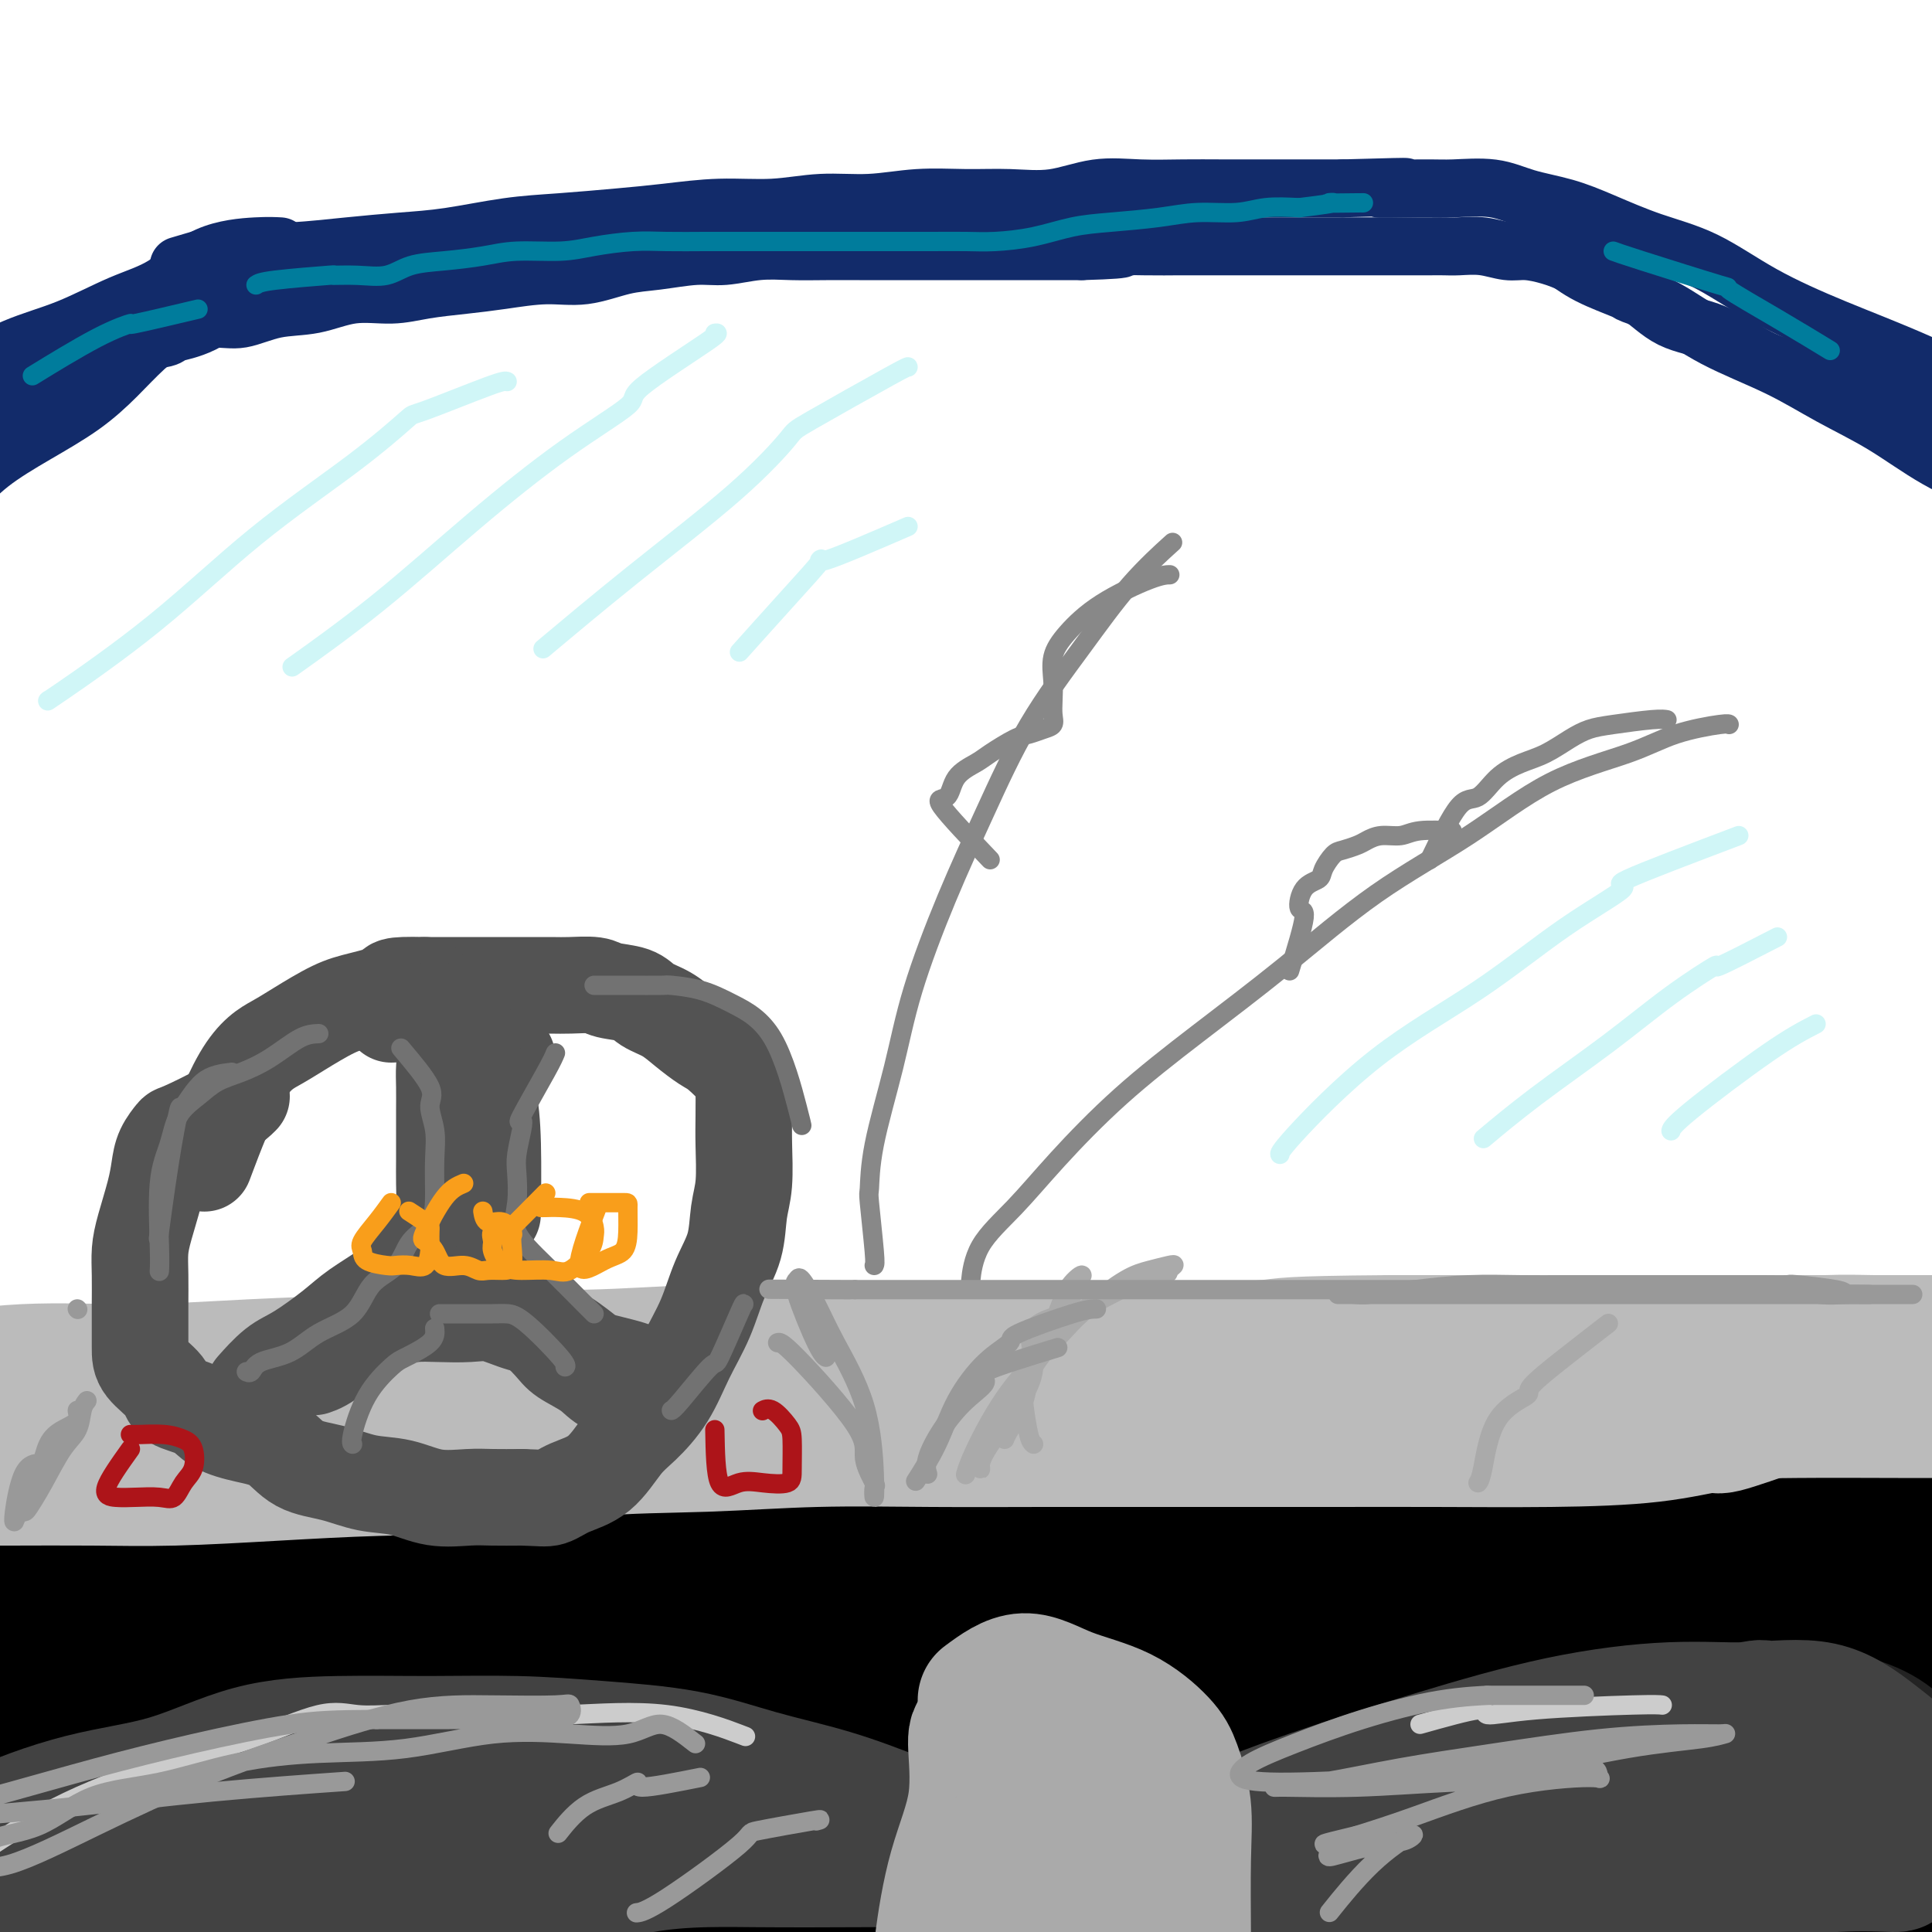 <svg viewBox='0 0 400 400' version='1.1' xmlns='http://www.w3.org/2000/svg' xmlns:xlink='http://www.w3.org/1999/xlink'><g fill='none' stroke='rgb(0,0,0)' stroke-width='28' stroke-linecap='round' stroke-linejoin='round'><path d='M355,321c-6.337,-1.714 -12.674,-3.428 -15,-4c-2.326,-0.572 -0.641,-0.003 -3,0c-2.359,0.003 -8.761,-0.560 -17,0c-8.239,0.560 -18.313,2.241 -29,3c-10.687,0.759 -21.985,0.595 -34,1c-12.015,0.405 -24.748,1.380 -38,2c-13.252,0.620 -27.025,0.885 -41,2c-13.975,1.115 -28.152,3.081 -42,5c-13.848,1.919 -27.368,3.790 -39,6c-11.632,2.210 -21.375,4.760 -29,7c-7.625,2.240 -13.132,4.171 -16,5c-2.868,0.829 -3.097,0.557 -3,1c0.097,0.443 0.520,1.600 1,2c0.480,0.400 1.018,0.044 4,0c2.982,-0.044 8.410,0.224 16,0c7.590,-0.224 17.343,-0.940 28,-2c10.657,-1.060 22.217,-2.464 36,-4c13.783,-1.536 29.788,-3.203 46,-4c16.212,-0.797 32.631,-0.722 49,-1c16.369,-0.278 32.686,-0.909 49,0c16.314,0.909 32.623,3.357 47,6c14.377,2.643 26.822,5.481 37,8c10.178,2.519 18.090,4.719 23,6c4.910,1.281 6.818,1.641 7,2c0.182,0.359 -1.364,0.715 -4,0c-2.636,-0.715 -6.364,-2.500 -16,-5c-9.636,-2.500 -25.182,-5.714 -42,-9c-16.818,-3.286 -34.909,-6.643 -53,-10'/><path d='M277,338c-27.497,-5.343 -38.741,-6.701 -55,-8c-16.259,-1.299 -37.534,-2.538 -58,-3c-20.466,-0.462 -40.121,-0.148 -57,0c-16.879,0.148 -30.980,0.130 -42,1c-11.020,0.870 -18.958,2.629 -24,4c-5.042,1.371 -7.188,2.353 -8,3c-0.812,0.647 -0.289,0.958 0,1c0.289,0.042 0.346,-0.185 3,0c2.654,0.185 7.906,0.781 16,1c8.094,0.219 19.032,0.060 32,0c12.968,-0.060 27.968,-0.023 44,0c16.032,0.023 33.097,0.030 51,0c17.903,-0.030 36.644,-0.096 56,0c19.356,0.096 39.327,0.355 58,1c18.673,0.645 36.048,1.675 52,3c15.952,1.325 30.480,2.944 41,4c10.520,1.056 17.033,1.550 20,2c2.967,0.450 2.387,0.855 2,1c-0.387,0.145 -0.580,0.028 -7,0c-6.420,-0.028 -19.066,0.033 -40,0c-20.934,-0.033 -50.155,-0.160 -78,0c-27.845,0.160 -54.312,0.607 -80,3c-25.688,2.393 -50.597,6.733 -73,11c-22.403,4.267 -42.302,8.459 -57,12c-14.698,3.541 -24.196,6.429 -28,8c-3.804,1.571 -1.913,1.826 -1,2c0.913,0.174 0.850,0.268 4,0c3.150,-0.268 9.515,-0.896 21,-2c11.485,-1.104 28.092,-2.682 47,-5c18.908,-2.318 40.117,-5.377 62,-7c21.883,-1.623 44.442,-1.812 67,-2'/><path d='M245,368c22.425,-0.601 44.986,-1.104 64,0c19.014,1.104 34.479,3.815 46,6c11.521,2.185 19.097,3.843 22,5c2.903,1.157 1.132,1.811 1,2c-0.132,0.189 1.376,-0.088 -6,0c-7.376,0.088 -23.635,0.542 -48,0c-24.365,-0.542 -56.834,-2.078 -87,-3c-30.166,-0.922 -58.028,-1.228 -84,0c-25.972,1.228 -50.053,3.989 -69,6c-18.947,2.011 -32.760,3.271 -39,4c-6.240,0.729 -4.906,0.929 -4,1c0.906,0.071 1.385,0.015 9,0c7.615,-0.015 22.368,0.011 43,0c20.632,-0.011 47.144,-0.059 73,0c25.856,0.059 51.057,0.225 76,1c24.943,0.775 49.629,2.159 70,4c20.371,1.841 36.427,4.139 46,6c9.573,1.861 12.665,3.284 14,4c1.335,0.716 0.915,0.726 -1,1c-1.915,0.274 -5.323,0.812 -16,1c-10.677,0.188 -28.623,0.026 -51,0c-22.377,-0.026 -49.186,0.082 -74,0c-24.814,-0.082 -47.633,-0.356 -68,0c-20.367,0.356 -38.283,1.341 -50,2c-11.717,0.659 -17.233,0.990 -19,1c-1.767,0.010 0.217,-0.302 3,0c2.783,0.302 6.364,1.219 19,0c12.636,-1.219 34.325,-4.574 57,-7c22.675,-2.426 46.336,-3.922 71,-5c24.664,-1.078 50.333,-1.736 72,-2c21.667,-0.264 39.334,-0.132 57,0'/><path d='M372,395c26.874,-0.288 29.560,-0.010 32,0c2.440,0.010 4.635,-0.250 5,0c0.365,0.250 -1.099,1.008 -6,0c-4.901,-1.008 -13.239,-3.784 -29,-7c-15.761,-3.216 -38.946,-6.872 -61,-10c-22.054,-3.128 -42.978,-5.728 -61,-8c-18.022,-2.272 -33.142,-4.214 -43,-6c-9.858,-1.786 -14.455,-3.414 -16,-5c-1.545,-1.586 -0.037,-3.131 2,-4c2.037,-0.869 4.604,-1.062 13,-2c8.396,-0.938 22.622,-2.619 41,-4c18.378,-1.381 40.907,-2.461 60,-4c19.093,-1.539 34.751,-3.537 49,-5c14.249,-1.463 27.091,-2.392 35,-3c7.909,-0.608 10.886,-0.895 12,-1c1.114,-0.105 0.365,-0.028 -1,0c-1.365,0.028 -3.345,0.008 -6,0c-2.655,-0.008 -5.984,-0.005 -9,0c-3.016,0.005 -5.718,0.012 -11,-1c-5.282,-1.012 -13.142,-3.042 -22,-5c-8.858,-1.958 -18.713,-3.845 -31,-5c-12.287,-1.155 -27.006,-1.577 -41,-2c-13.994,-0.423 -27.262,-0.846 -41,-1c-13.738,-0.154 -27.947,-0.037 -43,0c-15.053,0.037 -30.951,-0.004 -47,0c-16.049,0.004 -32.251,0.054 -47,0c-14.749,-0.054 -28.046,-0.211 -40,0c-11.954,0.211 -22.565,0.788 -30,1c-7.435,0.212 -11.694,0.057 -14,0c-2.306,-0.057 -2.659,-0.016 -3,0c-0.341,0.016 -0.671,0.008 -1,0'/><path d='M18,323c-41.974,0.017 -13.908,0.060 -5,0c8.908,-0.060 -1.340,-0.224 -7,0c-5.660,0.224 -6.732,0.834 -9,2c-2.268,1.166 -5.732,2.887 -7,4c-1.268,1.113 -0.340,1.618 0,2c0.340,0.382 0.092,0.641 0,1c-0.092,0.359 -0.026,0.817 0,1c0.026,0.183 0.013,0.092 0,0'/><path d='M154,347c-6.622,-0.989 -13.244,-1.977 -16,-2c-2.756,-0.023 -1.647,0.920 -5,1c-3.353,0.080 -11.168,-0.702 -20,-1c-8.832,-0.298 -18.681,-0.111 -29,0c-10.319,0.111 -21.108,0.146 -32,0c-10.892,-0.146 -21.889,-0.472 -33,0c-11.111,0.472 -22.338,1.742 -27,3c-4.662,1.258 -2.761,2.502 -2,3c0.761,0.498 0.380,0.249 0,0'/><path d='M117,355c1.023,0.004 2.045,0.007 -2,0c-4.045,-0.007 -13.159,-0.026 -17,0c-3.841,0.026 -2.411,0.095 -6,0c-3.589,-0.095 -12.199,-0.355 -23,1c-10.801,1.355 -23.793,4.326 -37,7c-13.207,2.674 -26.631,5.050 -32,6c-5.369,0.950 -2.685,0.475 0,0'/><path d='M121,360c-6.039,0.404 -12.078,0.808 -15,1c-2.922,0.192 -2.727,0.171 -6,0c-3.273,-0.171 -10.015,-0.493 -20,1c-9.985,1.493 -23.212,4.802 -35,7c-11.788,2.198 -22.135,3.284 -32,5c-9.865,1.716 -19.247,4.062 -23,5c-3.753,0.938 -1.876,0.469 0,0'/><path d='M107,377c1.037,0.415 2.074,0.829 -3,1c-5.074,0.171 -16.261,0.098 -21,0c-4.739,-0.098 -3.032,-0.222 -7,1c-3.968,1.222 -13.610,3.792 -27,7c-13.390,3.208 -30.528,7.056 -40,9c-9.472,1.944 -11.278,1.984 -12,2c-0.722,0.016 -0.361,0.008 0,0'/><path d='M118,388c-7.196,2.037 -14.391,4.074 -17,4c-2.609,-0.074 -0.630,-2.260 -4,-2c-3.370,0.260 -12.089,2.967 -22,6c-9.911,3.033 -21.015,6.394 -33,10c-11.985,3.606 -24.853,7.459 -30,9c-5.147,1.541 -2.574,0.771 0,0'/><path d='M155,325c9.280,-3.703 18.561,-7.405 22,-8c3.439,-0.595 1.038,1.918 4,2c2.962,0.082 11.287,-2.267 21,-4c9.713,-1.733 20.815,-2.849 33,-4c12.185,-1.151 25.454,-2.338 39,-3c13.546,-0.662 27.368,-0.798 42,-1c14.632,-0.202 30.073,-0.471 44,-1c13.927,-0.529 26.338,-1.319 37,-2c10.662,-0.681 19.575,-1.253 25,-2c5.425,-0.747 7.363,-1.668 8,-2c0.637,-0.332 -0.028,-0.073 -1,0c-0.972,0.073 -2.250,-0.040 -4,0c-1.750,0.040 -3.972,0.232 -8,0c-4.028,-0.232 -9.863,-0.887 -22,0c-12.137,0.887 -30.575,3.317 -48,6c-17.425,2.683 -33.838,5.619 -51,8c-17.162,2.381 -35.075,4.207 -51,6c-15.925,1.793 -29.862,3.553 -41,5c-11.138,1.447 -19.477,2.580 -23,3c-3.523,0.420 -2.229,0.127 -1,0c1.229,-0.127 2.393,-0.086 8,0c5.607,0.086 15.657,0.218 32,-1c16.343,-1.218 38.979,-3.787 61,-6c22.021,-2.213 43.427,-4.072 64,-5c20.573,-0.928 40.312,-0.927 57,-1c16.688,-0.073 30.323,-0.221 41,1c10.677,1.221 18.394,3.811 22,6c3.606,2.189 3.101,3.979 1,5c-2.101,1.021 -5.796,1.275 -12,2c-6.204,0.725 -14.915,1.921 -30,4c-15.085,2.079 -36.542,5.039 -58,8'/><path d='M366,341c-24.844,3.282 -36.954,4.487 -48,6c-11.046,1.513 -21.027,3.334 -25,4c-3.973,0.666 -1.937,0.179 -1,0c0.937,-0.179 0.773,-0.048 5,0c4.227,0.048 12.843,0.012 26,0c13.157,-0.012 30.856,-0.001 45,0c14.144,0.001 24.733,-0.010 34,0c9.267,0.010 17.211,0.040 23,0c5.789,-0.040 9.425,-0.152 11,0c1.575,0.152 1.091,0.566 0,1c-1.091,0.434 -2.790,0.888 -7,2c-4.210,1.112 -10.933,2.883 -21,5c-10.067,2.117 -23.478,4.582 -35,7c-11.522,2.418 -21.155,4.791 -28,7c-6.845,2.209 -10.901,4.255 -11,5c-0.099,0.745 3.759,0.189 11,0c7.241,-0.189 17.865,-0.012 29,0c11.135,0.012 22.782,-0.140 32,0c9.218,0.140 16.009,0.571 20,1c3.991,0.429 5.183,0.857 6,1c0.817,0.143 1.258,-0.000 -2,1c-3.258,1.000 -10.217,3.143 -13,4c-2.783,0.857 -1.392,0.429 0,0'/></g>
<g fill='none' stroke='rgb(35,35,35)' stroke-width='28' stroke-linecap='round' stroke-linejoin='round'><path d='M380,359c-3.437,-1.796 -6.875,-3.592 -11,-4c-4.125,-0.408 -8.939,0.573 -11,1c-2.061,0.427 -1.370,0.301 -3,0c-1.630,-0.301 -5.581,-0.775 -11,0c-5.419,0.775 -12.306,2.801 -19,5c-6.694,2.199 -13.195,4.573 -20,7c-6.805,2.427 -13.914,4.909 -20,8c-6.086,3.091 -11.148,6.793 -16,10c-4.852,3.207 -9.492,5.921 -13,9c-3.508,3.079 -5.882,6.523 -8,9c-2.118,2.477 -3.979,3.988 -5,5c-1.021,1.012 -1.200,1.526 -1,2c0.200,0.474 0.781,0.908 1,0c0.219,-0.908 0.077,-3.158 1,-5c0.923,-1.842 2.912,-3.277 5,-5c2.088,-1.723 4.274,-3.733 7,-6c2.726,-2.267 5.993,-4.791 9,-7c3.007,-2.209 5.755,-4.103 10,-6c4.245,-1.897 9.986,-3.797 16,-6c6.014,-2.203 12.299,-4.708 19,-7c6.701,-2.292 13.817,-4.372 21,-6c7.183,-1.628 14.432,-2.805 21,-4c6.568,-1.195 12.454,-2.410 17,-3c4.546,-0.590 7.752,-0.557 11,0c3.248,0.557 6.539,1.637 9,3c2.461,1.363 4.093,3.009 6,5c1.907,1.991 4.088,4.328 6,6c1.912,1.672 3.553,2.681 5,4c1.447,1.319 2.699,2.948 4,4c1.301,1.052 2.650,1.526 4,2'/><path d='M414,380c4.448,3.236 3.067,0.824 3,0c-0.067,-0.824 1.181,-0.062 1,0c-0.181,0.062 -1.789,-0.575 -4,-1c-2.211,-0.425 -5.023,-0.638 -9,-1c-3.977,-0.362 -9.118,-0.872 -16,-1c-6.882,-0.128 -15.504,0.126 -24,0c-8.496,-0.126 -16.867,-0.631 -25,1c-8.133,1.631 -16.027,5.398 -24,8c-7.973,2.602 -16.024,4.038 -23,6c-6.976,1.962 -12.878,4.451 -19,8c-6.122,3.549 -12.463,8.157 -15,10c-2.537,1.843 -1.268,0.922 0,0'/></g>
<g fill='none' stroke='rgb(66,66,66)' stroke-width='28' stroke-linecap='round' stroke-linejoin='round'><path d='M372,361c0.076,-0.276 0.151,-0.551 -1,-2c-1.151,-1.449 -3.530,-4.071 -5,-5c-1.470,-0.929 -2.031,-0.166 -5,0c-2.969,0.166 -8.344,-0.265 -15,0c-6.656,0.265 -14.592,1.226 -23,3c-8.408,1.774 -17.288,4.362 -26,7c-8.712,2.638 -17.256,5.327 -25,8c-7.744,2.673 -14.688,5.332 -21,8c-6.312,2.668 -11.993,5.346 -17,8c-5.007,2.654 -9.342,5.285 -13,8c-3.658,2.715 -6.641,5.514 -8,7c-1.359,1.486 -1.094,1.658 -1,2c0.094,0.342 0.018,0.855 0,1c-0.018,0.145 0.023,-0.077 1,0c0.977,0.077 2.891,0.454 6,-1c3.109,-1.454 7.415,-4.740 13,-8c5.585,-3.260 12.450,-6.496 20,-10c7.550,-3.504 15.786,-7.278 24,-11c8.214,-3.722 16.405,-7.394 24,-10c7.595,-2.606 14.593,-4.146 22,-6c7.407,-1.854 15.222,-4.022 22,-5c6.778,-0.978 12.520,-0.765 18,-1c5.480,-0.235 10.700,-0.918 15,0c4.300,0.918 7.681,3.437 11,6c3.319,2.563 6.577,5.170 9,8c2.423,2.830 4.010,5.882 6,8c1.990,2.118 4.382,3.301 6,5c1.618,1.699 2.462,3.914 3,5c0.538,1.086 0.769,1.043 1,1'/><path d='M413,387c2.429,3.204 0.501,1.713 0,1c-0.501,-0.713 0.424,-0.646 0,-1c-0.424,-0.354 -2.196,-1.127 -4,-2c-1.804,-0.873 -3.639,-1.847 -7,-3c-3.361,-1.153 -8.249,-2.484 -15,-4c-6.751,-1.516 -15.367,-3.215 -24,-4c-8.633,-0.785 -17.284,-0.655 -27,-1c-9.716,-0.345 -20.498,-1.164 -31,0c-10.502,1.164 -20.725,4.312 -29,7c-8.275,2.688 -14.604,4.918 -19,7c-4.396,2.082 -6.860,4.017 -8,5c-1.140,0.983 -0.957,1.013 0,1c0.957,-0.013 2.690,-0.070 7,0c4.310,0.070 11.199,0.267 20,-1c8.801,-1.267 19.513,-3.999 30,-6c10.487,-2.001 20.749,-3.272 30,-4c9.251,-0.728 17.491,-0.913 25,-1c7.509,-0.087 14.285,-0.078 19,0c4.715,0.078 7.368,0.223 9,1c1.632,0.777 2.244,2.186 3,3c0.756,0.814 1.654,1.033 0,1c-1.654,-0.033 -5.862,-0.318 -12,0c-6.138,0.318 -14.205,1.238 -23,2c-8.795,0.762 -18.319,1.367 -27,2c-8.681,0.633 -16.520,1.294 -23,2c-6.480,0.706 -11.603,1.457 -14,2c-2.397,0.543 -2.068,0.877 -2,1c0.068,0.123 -0.123,0.035 1,0c1.123,-0.035 3.562,-0.018 6,0'/><path d='M298,395c0.833,0.167 0.417,0.083 0,0'/><path d='M217,390c-4.020,-3.355 -8.039,-6.711 -11,-8c-2.961,-1.289 -4.862,-0.513 -8,-1c-3.138,-0.487 -7.511,-2.238 -12,-4c-4.489,-1.762 -9.094,-3.534 -14,-5c-4.906,-1.466 -10.112,-2.627 -15,-4c-4.888,-1.373 -9.457,-2.957 -15,-4c-5.543,-1.043 -12.060,-1.545 -18,-2c-5.940,-0.455 -11.301,-0.862 -17,-1c-5.699,-0.138 -11.734,-0.007 -18,0c-6.266,0.007 -12.761,-0.111 -19,0c-6.239,0.111 -12.223,0.451 -18,2c-5.777,1.549 -11.349,4.307 -17,6c-5.651,1.693 -11.381,2.320 -18,4c-6.619,1.680 -14.128,4.414 -19,7c-4.872,2.586 -7.106,5.025 -8,6c-0.894,0.975 -0.447,0.488 0,0'/><path d='M216,388c-0.397,0.150 -0.793,0.299 -5,-1c-4.207,-1.299 -12.223,-4.047 -15,-5c-2.777,-0.953 -0.315,-0.112 -1,0c-0.685,0.112 -4.517,-0.506 -8,-1c-3.483,-0.494 -6.617,-0.866 -11,-1c-4.383,-0.134 -10.015,-0.032 -16,0c-5.985,0.032 -12.324,-0.005 -19,0c-6.676,0.005 -13.690,0.054 -21,0c-7.310,-0.054 -14.916,-0.209 -22,0c-7.084,0.209 -13.645,0.782 -21,1c-7.355,0.218 -15.505,0.081 -23,1c-7.495,0.919 -14.334,2.896 -21,4c-6.666,1.104 -13.158,1.337 -20,4c-6.842,2.663 -14.034,7.755 -18,12c-3.966,4.245 -4.704,7.641 -5,9c-0.296,1.359 -0.148,0.679 0,0'/><path d='M182,382c-1.970,-0.417 -3.940,-0.834 -9,-1c-5.060,-0.166 -13.211,-0.080 -17,0c-3.789,0.080 -3.215,0.155 -6,0c-2.785,-0.155 -8.929,-0.542 -17,0c-8.071,0.542 -18.071,2.011 -28,3c-9.929,0.989 -19.789,1.498 -29,2c-9.211,0.502 -17.775,0.996 -26,2c-8.225,1.004 -16.112,2.516 -22,5c-5.888,2.484 -9.778,5.938 -12,8c-2.222,2.062 -2.778,2.732 -3,3c-0.222,0.268 -0.111,0.134 0,0'/><path d='M224,387c-6.739,-0.845 -13.478,-1.690 -16,-2c-2.522,-0.310 -0.826,-0.084 -2,0c-1.174,0.084 -5.217,0.027 -10,0c-4.783,-0.027 -10.306,-0.025 -17,0c-6.694,0.025 -14.557,0.073 -23,0c-8.443,-0.073 -17.464,-0.268 -27,2c-9.536,2.268 -19.587,7.000 -30,13c-10.413,6.000 -21.188,13.269 -27,17c-5.812,3.731 -6.661,3.923 -7,4c-0.339,0.077 -0.170,0.038 0,0'/></g>
<g fill='none' stroke='rgb(170,170,170)' stroke-width='28' stroke-linecap='round' stroke-linejoin='round'><path d='M203,359c-0.522,-0.195 -1.044,-0.390 -1,2c0.044,2.390 0.653,7.366 0,12c-0.653,4.634 -2.567,8.926 -4,14c-1.433,5.074 -2.384,10.929 -3,16c-0.616,5.071 -0.897,9.359 -2,14c-1.103,4.641 -3.028,9.634 -4,12c-0.972,2.366 -0.992,2.105 -1,2c-0.008,-0.105 -0.004,-0.052 0,0'/><path d='M204,352c2.636,-1.950 5.272,-3.901 8,-4c2.728,-0.099 5.547,1.652 9,3c3.453,1.348 7.538,2.291 11,4c3.462,1.709 6.301,4.185 8,6c1.699,1.815 2.259,2.971 3,5c0.741,2.029 1.663,4.932 2,8c0.337,3.068 0.090,6.300 0,11c-0.090,4.700 -0.024,10.867 0,16c0.024,5.133 0.006,9.232 0,14c-0.006,4.768 -0.002,10.206 0,15c0.002,4.794 0.000,8.945 0,11c-0.000,2.055 -0.000,2.016 0,2c0.000,-0.016 0.000,-0.008 0,0'/><path d='M226,361c-0.315,-0.758 -0.631,-1.517 -1,1c-0.369,2.517 -0.793,8.308 -1,11c-0.207,2.692 -0.199,2.285 0,5c0.199,2.715 0.589,8.554 1,15c0.411,6.446 0.842,13.501 1,20c0.158,6.499 0.043,12.442 0,17c-0.043,4.558 -0.012,7.731 0,9c0.012,1.269 0.006,0.635 0,0'/><path d='M224,368c-1.268,0.667 -2.536,1.334 -3,5c-0.464,3.666 -0.124,10.331 0,13c0.124,2.669 0.033,1.342 0,3c-0.033,1.658 -0.009,6.300 0,12c0.009,5.700 0.002,12.458 0,16c-0.002,3.542 -0.001,3.869 0,4c0.001,0.131 0.000,0.065 0,0'/></g>
<g fill='none' stroke='rgb(187,187,187)' stroke-width='28' stroke-linecap='round' stroke-linejoin='round'><path d='M189,295c1.692,-2.117 3.384,-4.235 6,-5c2.616,-0.765 6.154,-0.178 10,0c3.846,0.178 7.998,-0.054 12,0c4.002,0.054 7.853,0.395 13,0c5.147,-0.395 11.588,-1.524 18,-2c6.412,-0.476 12.793,-0.299 19,-1c6.207,-0.701 12.239,-2.282 19,-3c6.761,-0.718 14.251,-0.574 21,-1c6.749,-0.426 12.757,-1.420 19,-2c6.243,-0.580 12.721,-0.744 19,-1c6.279,-0.256 12.361,-0.605 18,-1c5.639,-0.395 10.837,-0.838 15,-1c4.163,-0.162 7.291,-0.043 10,0c2.709,0.043 5.001,0.012 7,0c1.999,-0.012 3.707,-0.003 5,0c1.293,0.003 2.171,0.001 3,0c0.829,-0.001 1.610,-0.000 2,0c0.390,0.000 0.391,0.000 1,0c0.609,-0.000 1.826,-0.000 2,0c0.174,0.000 -0.697,0.000 -2,0c-1.303,-0.000 -3.039,-0.000 -5,0c-1.961,0.000 -4.146,0.000 -8,0c-3.854,-0.000 -9.378,-0.000 -15,0c-5.622,0.000 -11.342,0.000 -18,0c-6.658,-0.000 -14.254,-0.000 -22,0c-7.746,0.000 -15.642,0.000 -24,0c-8.358,-0.000 -17.179,-0.000 -26,0'/><path d='M288,278c-22.954,0.166 -21.341,0.581 -26,1c-4.659,0.419 -15.592,0.843 -25,1c-9.408,0.157 -17.291,0.046 -25,0c-7.709,-0.046 -15.243,-0.027 -23,0c-7.757,0.027 -15.736,0.063 -23,0c-7.264,-0.063 -13.813,-0.224 -21,0c-7.187,0.224 -15.012,0.835 -23,1c-7.988,0.165 -16.138,-0.115 -24,0c-7.862,0.115 -15.436,0.627 -23,1c-7.564,0.373 -15.119,0.608 -23,1c-7.881,0.392 -16.090,0.942 -24,1c-7.910,0.058 -15.522,-0.376 -23,0c-7.478,0.376 -14.821,1.563 -17,2c-2.179,0.437 0.806,0.125 2,0c1.194,-0.125 0.597,-0.062 0,0'/><path d='M369,291c-4.968,1.743 -9.936,3.486 -12,4c-2.064,0.514 -1.224,-0.202 -3,0c-1.776,0.202 -6.166,1.322 -12,2c-5.834,0.678 -13.111,0.914 -21,1c-7.889,0.086 -16.391,0.023 -24,0c-7.609,-0.023 -14.326,-0.006 -21,0c-6.674,0.006 -13.306,0.001 -20,0c-6.694,-0.001 -13.450,0.003 -20,0c-6.550,-0.003 -12.894,-0.014 -20,0c-7.106,0.014 -14.974,0.053 -23,0c-8.026,-0.053 -16.208,-0.197 -24,0c-7.792,0.197 -15.192,0.735 -23,1c-7.808,0.265 -16.024,0.257 -24,1c-7.976,0.743 -15.713,2.238 -23,3c-7.287,0.762 -14.123,0.793 -21,1c-6.877,0.207 -13.795,0.591 -21,1c-7.205,0.409 -14.696,0.842 -21,1c-6.304,0.158 -11.422,0.042 -17,0c-5.578,-0.042 -11.617,-0.011 -17,0c-5.383,0.011 -10.109,0.003 -12,0c-1.891,-0.003 -0.945,-0.002 0,0'/><path d='M204,284c2.206,-0.425 4.413,-0.849 9,-1c4.587,-0.151 11.555,-0.028 14,0c2.445,0.028 0.368,-0.039 2,0c1.632,0.039 6.975,0.182 12,0c5.025,-0.182 9.733,-0.691 16,0c6.267,0.691 14.092,2.581 21,4c6.908,1.419 12.899,2.366 19,3c6.101,0.634 12.310,0.954 18,1c5.690,0.046 10.859,-0.184 17,0c6.141,0.184 13.252,0.781 20,1c6.748,0.219 13.131,0.059 20,0c6.869,-0.059 14.223,-0.016 21,0c6.777,0.016 12.976,0.004 19,0c6.024,-0.004 11.871,-0.001 18,0c6.129,0.001 12.540,0.000 19,0c6.460,-0.000 12.970,-0.000 18,0c5.030,0.000 8.580,0.000 10,0c1.420,-0.000 0.710,-0.000 0,0'/></g>
<g fill='none' stroke='rgb(18,43,106)' stroke-width='12' stroke-linecap='round' stroke-linejoin='round'><path d='M37,55c4.256,-1.262 8.512,-2.523 11,-3c2.488,-0.477 3.209,-0.168 5,0c1.791,0.168 4.653,0.196 8,0c3.347,-0.196 7.180,-0.616 11,-1c3.820,-0.384 7.628,-0.733 11,-1c3.372,-0.267 6.308,-0.452 10,-1c3.692,-0.548 8.138,-1.457 12,-2c3.862,-0.543 7.138,-0.719 11,-1c3.862,-0.281 8.311,-0.668 12,-1c3.689,-0.332 6.618,-0.610 10,-1c3.382,-0.390 7.215,-0.893 11,-1c3.785,-0.107 7.520,0.182 11,0c3.480,-0.182 6.703,-0.834 10,-1c3.297,-0.166 6.668,0.154 10,0c3.332,-0.154 6.625,-0.781 10,-1c3.375,-0.219 6.832,-0.031 10,0c3.168,0.031 6.046,-0.097 9,0c2.954,0.097 5.984,0.418 9,0c3.016,-0.418 6.019,-1.576 9,-2c2.981,-0.424 5.939,-0.114 9,0c3.061,0.114 6.223,0.030 9,0c2.777,-0.030 5.167,-0.008 8,0c2.833,0.008 6.109,0.002 9,0c2.891,-0.002 5.397,-0.001 8,0c2.603,0.001 5.301,0.000 8,0'/><path d='M278,39c21.368,-0.617 10.288,-0.159 8,0c-2.288,0.159 4.216,0.020 8,0c3.784,-0.020 4.847,0.080 7,0c2.153,-0.080 5.397,-0.338 8,0c2.603,0.338 4.565,1.273 7,2c2.435,0.727 5.344,1.245 8,2c2.656,0.755 5.059,1.747 8,3c2.941,1.253 6.419,2.768 10,4c3.581,1.232 7.266,2.182 11,4c3.734,1.818 7.518,4.505 12,7c4.482,2.495 9.661,4.800 15,7c5.339,2.200 10.838,4.296 17,7c6.162,2.704 12.985,6.017 19,9c6.015,2.983 11.220,5.634 19,9c7.780,3.366 18.133,7.445 23,10c4.867,2.555 4.248,3.587 4,4c-0.248,0.413 -0.124,0.206 0,0'/><path d='M58,51c-1.200,-0.068 -2.399,-0.135 -5,0c-2.601,0.135 -6.603,0.474 -10,2c-3.397,1.526 -6.190,4.240 -9,6c-2.810,1.760 -5.637,2.565 -9,4c-3.363,1.435 -7.262,3.498 -11,5c-3.738,1.502 -7.317,2.441 -11,4c-3.683,1.559 -7.472,3.737 -10,6c-2.528,2.263 -3.796,4.609 -4,6c-0.204,1.391 0.656,1.826 1,2c0.344,0.174 0.172,0.087 0,0'/><path d='M58,60c-1.401,0.326 -2.803,0.652 -5,1c-2.197,0.348 -5.190,0.719 -7,1c-1.810,0.281 -2.437,0.471 -5,2c-2.563,1.529 -7.061,4.396 -11,8c-3.939,3.604 -7.318,7.946 -13,12c-5.682,4.054 -13.667,7.818 -19,12c-5.333,4.182 -8.013,8.780 -9,11c-0.987,2.220 -0.282,2.063 0,2c0.282,-0.063 0.141,-0.031 0,0'/><path d='M51,61c-3.143,2.334 -6.285,4.667 -9,6c-2.715,1.333 -5.001,1.665 -6,2c-0.999,0.335 -0.710,0.672 -2,1c-1.290,0.328 -4.158,0.646 -7,2c-2.842,1.354 -5.659,3.744 -10,6c-4.341,2.256 -10.207,4.377 -15,7c-4.793,2.623 -8.512,5.750 -10,7c-1.488,1.250 -0.744,0.625 0,0'/><path d='M33,67c0.501,0.129 1.002,0.257 3,0c1.998,-0.257 5.494,-0.900 8,-1c2.506,-0.100 4.023,0.342 6,0c1.977,-0.342 4.413,-1.468 7,-2c2.587,-0.532 5.326,-0.471 8,-1c2.674,-0.529 5.282,-1.647 8,-2c2.718,-0.353 5.547,0.059 8,0c2.453,-0.059 4.530,-0.588 7,-1c2.470,-0.412 5.334,-0.706 8,-1c2.666,-0.294 5.133,-0.589 8,-1c2.867,-0.411 6.135,-0.937 9,-1c2.865,-0.063 5.327,0.338 8,0c2.673,-0.338 5.556,-1.415 8,-2c2.444,-0.585 4.448,-0.679 7,-1c2.552,-0.321 5.653,-0.871 8,-1c2.347,-0.129 3.939,0.162 6,0c2.061,-0.162 4.591,-0.775 7,-1c2.409,-0.225 4.697,-0.060 7,0c2.303,0.060 4.620,0.016 7,0c2.380,-0.016 4.823,-0.004 7,0c2.177,0.004 4.089,0.001 6,0c1.911,-0.001 3.822,-0.000 6,0c2.178,0.000 4.622,0.000 7,0c2.378,-0.000 4.689,-0.000 7,0c2.311,0.000 4.622,0.000 7,0c2.378,-0.000 4.822,-0.000 7,0c2.178,0.000 4.089,0.000 6,0'/><path d='M224,52c13.405,-0.381 6.917,-0.834 6,-1c-0.917,-0.166 3.738,-0.044 7,0c3.262,0.044 5.133,0.012 7,0c1.867,-0.012 3.732,-0.003 6,0c2.268,0.003 4.940,0.001 7,0c2.060,-0.001 3.509,-0.000 5,0c1.491,0.000 3.024,0.000 5,0c1.976,-0.000 4.394,-0.000 6,0c1.606,0.000 2.401,0.000 4,0c1.599,-0.000 4.003,-0.000 6,0c1.997,0.000 3.586,0.000 5,0c1.414,-0.000 2.652,-0.001 4,0c1.348,0.001 2.804,0.004 4,0c1.196,-0.004 2.132,-0.016 3,0c0.868,0.016 1.670,0.059 3,0c1.330,-0.059 3.190,-0.221 5,0c1.810,0.221 3.570,0.825 5,1c1.430,0.175 2.530,-0.080 4,0c1.470,0.080 3.309,0.494 5,1c1.691,0.506 3.232,1.106 5,2c1.768,0.894 3.761,2.084 6,3c2.239,0.916 4.722,1.558 7,3c2.278,1.442 4.350,3.686 7,5c2.650,1.314 5.878,1.700 9,3c3.122,1.300 6.138,3.514 9,5c2.862,1.486 5.571,2.243 9,3c3.429,0.757 7.579,1.515 11,3c3.421,1.485 6.113,3.697 9,5c2.887,1.303 5.970,1.697 9,3c3.030,1.303 6.009,3.515 9,5c2.991,1.485 5.996,2.242 9,3'/><path d='M420,96c16.681,7.517 8.884,4.810 8,5c-0.884,0.190 5.144,3.278 9,5c3.856,1.722 5.538,2.079 8,3c2.462,0.921 5.703,2.406 7,3c1.297,0.594 0.648,0.297 0,0'/><path d='M323,53c1.762,1.367 3.525,2.734 6,4c2.475,1.266 5.663,2.430 7,3c1.337,0.570 0.825,0.545 2,1c1.175,0.455 4.039,1.389 7,3c2.961,1.611 6.019,3.900 10,6c3.981,2.100 8.884,4.012 13,6c4.116,1.988 7.445,4.053 11,6c3.555,1.947 7.337,3.776 11,6c3.663,2.224 7.207,4.842 11,7c3.793,2.158 7.834,3.854 12,6c4.166,2.146 8.457,4.740 13,7c4.543,2.260 9.339,4.185 14,7c4.661,2.815 9.189,6.518 11,8c1.811,1.482 0.906,0.741 0,0'/></g>
<g fill='none' stroke='rgb(0,124,156)' stroke-width='4' stroke-linecap='round' stroke-linejoin='round'><path d='M41,64c-5.498,1.303 -10.995,2.606 -13,3c-2.005,0.394 -0.517,-0.121 -1,0c-0.483,0.121 -2.938,0.879 -7,3c-4.062,2.121 -9.732,5.606 -12,7c-2.268,1.394 -1.134,0.697 0,0'/><path d='M53,59c0.446,-0.308 0.891,-0.617 4,-1c3.109,-0.383 8.881,-0.841 11,-1c2.119,-0.159 0.584,-0.017 1,0c0.416,0.017 2.784,-0.089 5,0c2.216,0.089 4.279,0.374 6,0c1.721,-0.374 3.099,-1.406 5,-2c1.901,-0.594 4.325,-0.750 7,-1c2.675,-0.250 5.599,-0.592 8,-1c2.401,-0.408 4.277,-0.880 7,-1c2.723,-0.120 6.292,0.111 9,0c2.708,-0.111 4.557,-0.566 7,-1c2.443,-0.434 5.482,-0.848 8,-1c2.518,-0.152 4.516,-0.041 7,0c2.484,0.041 5.453,0.011 8,0c2.547,-0.011 4.671,-0.003 7,0c2.329,0.003 4.863,0.001 7,0c2.137,-0.001 3.878,-0.000 6,0c2.122,0.000 4.625,-0.000 7,0c2.375,0.000 4.621,0.001 7,0c2.379,-0.001 4.892,-0.002 7,0c2.108,0.002 3.811,0.008 6,0c2.189,-0.008 4.864,-0.030 7,0c2.136,0.030 3.735,0.110 6,0c2.265,-0.110 5.197,-0.412 8,-1c2.803,-0.588 5.477,-1.463 8,-2c2.523,-0.537 4.896,-0.736 8,-1c3.104,-0.264 6.939,-0.593 10,-1c3.061,-0.407 5.346,-0.893 8,-1c2.654,-0.107 5.676,0.163 8,0c2.324,-0.163 3.950,-0.761 6,-1c2.050,-0.239 4.525,-0.120 7,0'/><path d='M269,43c10.758,-1.309 6.152,-1.083 6,-1c-0.152,0.083 4.152,0.022 6,0c1.848,-0.022 1.242,-0.006 1,0c-0.242,0.006 -0.121,0.003 0,0'/><path d='M334,52c0.725,0.274 1.450,0.547 6,2c4.550,1.453 12.926,4.085 16,5c3.074,0.915 0.844,0.111 2,1c1.156,0.889 5.696,3.470 10,6c4.304,2.530 8.373,5.009 10,6c1.627,0.991 0.814,0.496 0,0'/></g>
<g fill='none' stroke='rgb(204,204,204)' stroke-width='4' stroke-linecap='round' stroke-linejoin='round'><path d='M97,354c-5.182,0.432 -10.364,0.863 -13,1c-2.636,0.137 -2.728,-0.021 -4,0c-1.272,0.021 -3.726,0.220 -6,0c-2.274,-0.220 -4.370,-0.860 -8,0c-3.630,0.860 -8.796,3.219 -14,5c-5.204,1.781 -10.446,2.982 -17,5c-6.554,2.018 -14.418,4.851 -21,8c-6.582,3.149 -11.880,6.614 -14,8c-2.120,1.386 -1.060,0.693 0,0'/><path d='M86,354c1.606,0.420 3.211,0.841 7,1c3.789,0.159 9.760,0.057 12,0c2.240,-0.057 0.749,-0.071 2,0c1.251,0.071 5.242,0.225 11,0c5.758,-0.225 13.281,-0.830 20,0c6.719,0.830 12.634,3.094 15,4c2.366,0.906 1.183,0.453 0,0'/><path d='M294,357c4.999,-1.403 9.998,-2.807 12,-3c2.002,-0.193 1.006,0.824 2,1c0.994,0.176 3.978,-0.489 10,-1c6.022,-0.511 15.083,-0.868 20,-1c4.917,-0.132 5.691,-0.038 6,0c0.309,0.038 0.155,0.019 0,0'/></g>
<g fill='none' stroke='rgb(153,153,153)' stroke-width='4' stroke-linecap='round' stroke-linejoin='round'><path d='M144,361c-2.431,-1.911 -4.861,-3.822 -7,-4c-2.139,-0.178 -3.985,1.377 -7,2c-3.015,0.623 -7.198,0.314 -12,0c-4.802,-0.314 -10.224,-0.635 -16,0c-5.776,0.635 -11.906,2.225 -18,3c-6.094,0.775 -12.151,0.736 -18,1c-5.849,0.264 -11.490,0.831 -17,2c-5.510,1.169 -10.891,2.941 -16,4c-5.109,1.059 -9.947,1.407 -14,3c-4.053,1.593 -7.322,4.433 -11,6c-3.678,1.567 -7.766,1.862 -10,3c-2.234,1.138 -2.615,3.118 -3,4c-0.385,0.882 -0.775,0.664 0,1c0.775,0.336 2.713,1.225 7,0c4.287,-1.225 10.923,-4.563 18,-8c7.077,-3.437 14.597,-6.973 22,-10c7.403,-3.027 14.691,-5.545 22,-8c7.309,-2.455 14.640,-4.847 21,-6c6.360,-1.153 11.748,-1.065 17,-1c5.252,0.065 10.367,0.109 13,0c2.633,-0.109 2.785,-0.369 3,0c0.215,0.369 0.494,1.367 0,2c-0.494,0.633 -1.761,0.902 -4,1c-2.239,0.098 -5.449,0.026 -9,0c-3.551,-0.026 -7.443,-0.008 -12,0c-4.557,0.008 -9.778,0.004 -15,0'/><path d='M78,356c-8.690,0.046 -12.416,0.162 -18,1c-5.584,0.838 -13.027,2.400 -20,4c-6.973,1.600 -13.478,3.239 -20,5c-6.522,1.761 -13.063,3.644 -18,5c-4.937,1.356 -8.270,2.186 -10,3c-1.730,0.814 -1.857,1.612 -2,2c-0.143,0.388 -0.301,0.366 4,0c4.301,-0.366 13.060,-1.078 22,-2c8.940,-0.922 18.061,-2.056 28,-3c9.939,-0.944 20.697,-1.698 25,-2c4.303,-0.302 2.152,-0.151 0,0'/><path d='M328,351c-8.116,0.007 -16.232,0.014 -19,0c-2.768,-0.014 -0.186,-0.048 -1,0c-0.814,0.048 -5.022,0.177 -10,1c-4.978,0.823 -10.727,2.341 -16,4c-5.273,1.659 -10.071,3.461 -14,5c-3.929,1.539 -6.989,2.815 -9,4c-2.011,1.185 -2.972,2.280 -2,3c0.972,0.720 3.876,1.066 10,1c6.124,-0.066 15.466,-0.543 24,-1c8.534,-0.457 16.260,-0.893 24,-2c7.740,-1.107 15.496,-2.885 22,-4c6.504,-1.115 11.757,-1.565 15,-2c3.243,-0.435 4.477,-0.854 5,-1c0.523,-0.146 0.336,-0.020 -1,0c-1.336,0.020 -3.820,-0.065 -8,0c-4.180,0.065 -10.055,0.280 -17,1c-6.945,0.720 -14.961,1.944 -22,3c-7.039,1.056 -13.103,1.944 -19,3c-5.897,1.056 -11.629,2.279 -16,3c-4.371,0.721 -7.383,0.938 -9,1c-1.617,0.062 -1.841,-0.031 1,0c2.841,0.031 8.746,0.188 15,0c6.254,-0.188 12.858,-0.720 19,-1c6.142,-0.280 11.822,-0.307 17,-1c5.178,-0.693 9.852,-2.051 12,-2c2.148,0.051 1.769,1.511 2,2c0.231,0.489 1.072,0.007 -2,0c-3.072,-0.007 -10.058,0.460 -17,2c-6.942,1.540 -13.841,4.154 -19,6c-5.159,1.846 -8.580,2.923 -12,4'/><path d='M281,380c-9.090,2.196 -6.816,1.687 -6,2c0.816,0.313 0.172,1.450 0,2c-0.172,0.550 0.128,0.515 2,0c1.872,-0.515 5.317,-1.510 8,-2c2.683,-0.490 4.606,-0.477 6,-1c1.394,-0.523 2.260,-1.584 1,-1c-1.260,0.584 -4.647,2.811 -8,6c-3.353,3.189 -6.672,7.340 -8,9c-1.328,1.660 -0.664,0.830 0,0'/><path d='M145,368c-5.034,1.006 -10.068,2.011 -12,2c-1.932,-0.011 -0.764,-1.039 -1,-1c-0.236,0.039 -1.878,1.144 -4,2c-2.122,0.856 -4.725,1.461 -7,3c-2.275,1.539 -4.221,4.011 -5,5c-0.779,0.989 -0.389,0.494 0,0'/><path d='M169,377c0.811,-0.218 1.621,-0.437 -1,0c-2.621,0.437 -8.675,1.529 -11,2c-2.325,0.471 -0.922,0.322 -4,3c-3.078,2.678 -10.636,8.182 -15,11c-4.364,2.818 -5.532,2.948 -6,3c-0.468,0.052 -0.234,0.026 0,0'/></g>
<g fill='none' stroke='rgb(83,83,83)' stroke-width='20' stroke-linecap='round' stroke-linejoin='round'><path d='M50,227c-0.831,0.828 -1.662,1.655 -4,3c-2.338,1.345 -6.184,3.207 -8,4c-1.816,0.793 -1.603,0.518 -2,1c-0.397,0.482 -1.402,1.720 -2,3c-0.598,1.280 -0.787,2.601 -1,4c-0.213,1.399 -0.449,2.874 -1,5c-0.551,2.126 -1.415,4.902 -2,7c-0.585,2.098 -0.889,3.516 -1,5c-0.111,1.484 -0.030,3.032 0,5c0.030,1.968 0.008,4.354 0,6c-0.008,1.646 -0.003,2.552 0,4c0.003,1.448 0.003,3.436 0,5c-0.003,1.564 -0.008,2.702 1,4c1.008,1.298 3.030,2.757 4,4c0.970,1.243 0.888,2.270 2,3c1.112,0.730 3.418,1.162 5,2c1.582,0.838 2.441,2.083 4,3c1.559,0.917 3.818,1.507 6,2c2.182,0.493 4.286,0.890 6,2c1.714,1.110 3.036,2.932 5,4c1.964,1.068 4.569,1.382 7,2c2.431,0.618 4.686,1.539 7,2c2.314,0.461 4.686,0.463 7,1c2.314,0.537 4.569,1.608 7,2c2.431,0.392 5.039,0.106 7,0c1.961,-0.106 3.275,-0.030 5,0c1.725,0.030 3.863,0.015 6,0'/><path d='M108,310c3.980,0.095 4.930,0.334 6,0c1.070,-0.334 2.260,-1.240 4,-2c1.740,-0.760 4.029,-1.372 6,-3c1.971,-1.628 3.623,-4.270 5,-6c1.377,-1.730 2.479,-2.547 4,-4c1.521,-1.453 3.462,-3.541 5,-6c1.538,-2.459 2.674,-5.290 4,-8c1.326,-2.710 2.842,-5.298 4,-8c1.158,-2.702 1.956,-5.516 3,-8c1.044,-2.484 2.332,-4.637 3,-7c0.668,-2.363 0.715,-4.937 1,-7c0.285,-2.063 0.808,-3.614 1,-6c0.192,-2.386 0.053,-5.606 0,-8c-0.053,-2.394 -0.018,-3.964 0,-6c0.018,-2.036 0.021,-4.540 0,-6c-0.021,-1.460 -0.066,-1.875 -1,-3c-0.934,-1.125 -2.757,-2.958 -4,-4c-1.243,-1.042 -1.905,-1.291 -3,-2c-1.095,-0.709 -2.622,-1.877 -4,-3c-1.378,-1.123 -2.607,-2.199 -4,-3c-1.393,-0.801 -2.950,-1.325 -4,-2c-1.050,-0.675 -1.594,-1.501 -3,-2c-1.406,-0.499 -3.675,-0.669 -5,-1c-1.325,-0.331 -1.707,-0.821 -3,-1c-1.293,-0.179 -3.499,-0.048 -5,0c-1.501,0.048 -2.299,0.013 -4,0c-1.701,-0.013 -4.307,-0.003 -6,0c-1.693,0.003 -2.474,0.001 -4,0c-1.526,-0.001 -3.795,-0.000 -6,0c-2.205,0.000 -4.344,0.000 -6,0c-1.656,-0.000 -2.828,-0.000 -4,0'/><path d='M88,204c-7.945,-0.187 -6.307,0.347 -7,1c-0.693,0.653 -3.718,1.425 -6,2c-2.282,0.575 -3.821,0.952 -6,2c-2.179,1.048 -4.998,2.767 -7,4c-2.002,1.233 -3.186,1.980 -5,3c-1.814,1.020 -4.258,2.313 -7,7c-2.742,4.687 -5.784,12.768 -7,16c-1.216,3.232 -0.608,1.616 0,0'/><path d='M90,209c0.845,3.018 1.691,6.035 2,8c0.309,1.965 0.083,2.877 0,4c-0.083,1.123 -0.022,2.456 0,4c0.022,1.544 0.006,3.297 0,5c-0.006,1.703 -0.003,3.355 0,5c0.003,1.645 0.007,3.284 0,5c-0.007,1.716 -0.025,3.510 0,5c0.025,1.490 0.095,2.675 0,4c-0.095,1.325 -0.353,2.790 -1,4c-0.647,1.210 -1.681,2.165 -2,3c-0.319,0.835 0.077,1.551 -1,3c-1.077,1.449 -3.628,3.631 -5,5c-1.372,1.369 -1.566,1.926 -3,3c-1.434,1.074 -4.108,2.667 -6,4c-1.892,1.333 -3.001,2.407 -5,4c-1.999,1.593 -4.886,3.705 -7,5c-2.114,1.295 -3.454,1.772 -5,3c-1.546,1.228 -3.299,3.208 -4,4c-0.701,0.792 -0.351,0.396 0,0'/><path d='M105,219c-1.685,2.589 -3.369,5.179 -4,7c-0.631,1.821 -0.207,2.874 0,4c0.207,1.126 0.198,2.326 0,4c-0.198,1.674 -0.586,3.824 -1,6c-0.414,2.176 -0.853,4.380 -1,6c-0.147,1.620 -0.002,2.658 0,4c0.002,1.342 -0.140,2.990 0,5c0.140,2.010 0.562,4.383 1,6c0.438,1.617 0.891,2.477 2,4c1.109,1.523 2.874,3.709 4,5c1.126,1.291 1.614,1.686 3,3c1.386,1.314 3.671,3.546 5,5c1.329,1.454 1.701,2.131 3,3c1.299,0.869 3.525,1.932 5,3c1.475,1.068 2.200,2.142 4,3c1.800,0.858 4.677,1.500 6,2c1.323,0.500 1.092,0.857 1,1c-0.092,0.143 -0.046,0.071 0,0'/><path d='M65,283c1.055,-0.362 2.111,-0.724 5,-3c2.889,-2.276 7.612,-6.466 10,-8c2.388,-1.534 2.440,-0.413 3,0c0.560,0.413 1.627,0.117 3,0c1.373,-0.117 3.050,-0.056 5,0c1.950,0.056 4.171,0.105 6,0c1.829,-0.105 3.265,-0.366 5,0c1.735,0.366 3.767,1.357 6,2c2.233,0.643 4.665,0.936 7,2c2.335,1.064 4.573,2.898 6,4c1.427,1.102 2.042,1.471 4,2c1.958,0.529 5.258,1.219 7,2c1.742,0.781 1.926,1.652 2,2c0.074,0.348 0.037,0.174 0,0'/><path d='M81,210c3.330,-0.153 6.660,-0.306 8,0c1.340,0.306 0.691,1.071 1,2c0.309,0.929 1.575,2.021 3,3c1.425,0.979 3.009,1.844 4,3c0.991,1.156 1.390,2.603 2,4c0.610,1.397 1.432,2.746 2,5c0.568,2.254 0.884,5.415 1,10c0.116,4.585 0.033,10.596 0,13c-0.033,2.404 -0.017,1.202 0,0'/></g>
<g fill='none' stroke='rgb(114,114,114)' stroke-width='4' stroke-linecap='round' stroke-linejoin='round'><path d='M66,214c-1.159,0.049 -2.318,0.099 -4,1c-1.682,0.901 -3.886,2.654 -6,4c-2.114,1.346 -4.137,2.283 -6,3c-1.863,0.717 -3.564,1.212 -5,2c-1.436,0.788 -2.605,1.869 -4,3c-1.395,1.131 -3.015,2.310 -4,4c-0.985,1.690 -1.336,3.889 -2,6c-0.664,2.111 -1.642,4.133 -2,8c-0.358,3.867 -0.096,9.580 0,13c0.096,3.420 0.028,4.549 0,5c-0.028,0.451 -0.014,0.226 0,0'/><path d='M48,222c-2.101,0.250 -4.203,0.500 -6,2c-1.797,1.500 -3.291,4.250 -4,5c-0.709,0.750 -0.633,-0.500 -1,1c-0.367,1.500 -1.176,5.750 -2,11c-0.824,5.250 -1.664,11.500 -2,14c-0.336,2.500 -0.168,1.250 0,0'/><path d='M123,204c2.189,-0.004 4.378,-0.007 7,0c2.622,0.007 5.677,0.026 7,0c1.323,-0.026 0.915,-0.095 2,0c1.085,0.095 3.664,0.355 6,1c2.336,0.645 4.430,1.676 7,3c2.570,1.324 5.617,2.943 8,7c2.383,4.057 4.103,10.554 5,14c0.897,3.446 0.971,3.842 1,4c0.029,0.158 0.015,0.079 0,0'/><path d='M115,218c-0.281,0.695 -0.562,1.389 -2,4c-1.438,2.611 -4.032,7.137 -5,9c-0.968,1.863 -0.311,1.063 0,1c0.311,-0.063 0.275,0.610 0,2c-0.275,1.390 -0.791,3.498 -1,5c-0.209,1.502 -0.112,2.399 0,4c0.112,1.601 0.240,3.907 0,6c-0.240,2.093 -0.849,3.972 0,6c0.849,2.028 3.155,4.203 6,7c2.845,2.797 6.227,6.215 8,8c1.773,1.785 1.935,1.939 2,2c0.065,0.061 0.032,0.031 0,0'/><path d='M83,217c2.566,3.043 5.133,6.087 6,8c0.867,1.913 0.036,2.697 0,4c-0.036,1.303 0.723,3.127 1,5c0.277,1.873 0.071,3.796 0,6c-0.071,2.204 -0.007,4.688 0,7c0.007,2.312 -0.042,4.453 -1,6c-0.958,1.547 -2.825,2.499 -4,4c-1.175,1.501 -1.659,3.550 -3,5c-1.341,1.450 -3.539,2.299 -5,4c-1.461,1.701 -2.184,4.253 -4,6c-1.816,1.747 -4.725,2.689 -7,4c-2.275,1.311 -3.916,2.992 -6,4c-2.084,1.008 -4.610,1.342 -6,2c-1.390,0.658 -1.643,1.639 -2,2c-0.357,0.361 -0.816,0.103 -1,0c-0.184,-0.103 -0.092,-0.052 0,0'/><path d='M90,275c0.087,0.956 0.173,1.913 -1,3c-1.173,1.087 -3.607,2.305 -5,3c-1.393,0.695 -1.746,0.866 -3,2c-1.254,1.134 -3.408,3.232 -5,6c-1.592,2.768 -2.621,6.207 -3,8c-0.379,1.793 -0.108,1.941 0,2c0.108,0.059 0.054,0.030 0,0'/><path d='M91,272c2.043,-0.002 4.086,-0.004 6,0c1.914,0.004 3.700,0.015 5,0c1.300,-0.015 2.113,-0.057 3,0c0.887,0.057 1.846,0.211 4,2c2.154,1.789 5.503,5.212 7,7c1.497,1.788 1.142,1.939 1,2c-0.142,0.061 -0.071,0.030 0,0'/><path d='M154,270c0.014,-0.166 0.028,-0.332 -1,2c-1.028,2.332 -3.099,7.161 -4,9c-0.901,1.839 -0.633,0.689 -2,2c-1.367,1.311 -4.368,5.084 -6,7c-1.632,1.916 -1.895,1.976 -2,2c-0.105,0.024 -0.053,0.012 0,0'/></g>
<g fill='none' stroke='rgb(249,158,27)' stroke-width='4' stroke-linecap='round' stroke-linejoin='round'><path d='M81,249c-0.928,1.284 -1.857,2.568 -3,4c-1.143,1.432 -2.501,3.011 -3,4c-0.499,0.989 -0.139,1.389 0,2c0.139,0.611 0.058,1.434 1,2c0.942,0.566 2.908,0.874 4,1c1.092,0.126 1.312,0.070 2,0c0.688,-0.070 1.845,-0.155 3,0c1.155,0.155 2.310,0.550 3,0c0.690,-0.550 0.916,-2.044 1,-3c0.084,-0.956 0.025,-1.374 0,-2c-0.025,-0.626 -0.018,-1.461 0,-2c0.018,-0.539 0.046,-0.784 0,-1c-0.046,-0.216 -0.166,-0.404 -1,-1c-0.834,-0.596 -2.381,-1.599 -3,-2c-0.619,-0.401 -0.309,-0.201 0,0'/><path d='M96,245c-1.251,0.526 -2.503,1.053 -4,3c-1.497,1.947 -3.240,5.316 -4,7c-0.760,1.684 -0.537,1.685 0,2c0.537,0.315 1.389,0.946 2,2c0.611,1.054 0.982,2.531 2,3c1.018,0.469 2.683,-0.071 4,0c1.317,0.071 2.286,0.752 3,1c0.714,0.248 1.172,0.063 2,0c0.828,-0.063 2.027,-0.004 3,0c0.973,0.004 1.720,-0.045 2,-1c0.280,-0.955 0.093,-2.814 0,-4c-0.093,-1.186 -0.092,-1.698 0,-2c0.092,-0.302 0.273,-0.393 0,-1c-0.273,-0.607 -1.001,-1.730 -2,-2c-0.999,-0.270 -2.269,0.312 -3,0c-0.731,-0.312 -0.923,-1.518 -1,-2c-0.077,-0.482 -0.038,-0.241 0,0'/><path d='M113,247c-3.329,3.368 -6.659,6.735 -8,8c-1.341,1.265 -0.694,0.426 -1,0c-0.306,-0.426 -1.564,-0.440 -2,0c-0.436,0.440 -0.048,1.332 0,2c0.048,0.668 -0.242,1.110 0,2c0.242,0.890 1.018,2.226 2,3c0.982,0.774 2.172,0.986 4,1c1.828,0.014 4.295,-0.169 6,0c1.705,0.169 2.650,0.690 4,0c1.350,-0.690 3.106,-2.591 4,-4c0.894,-1.409 0.927,-2.325 1,-3c0.073,-0.675 0.188,-1.109 0,-2c-0.188,-0.891 -0.677,-2.239 -2,-3c-1.323,-0.761 -3.478,-0.936 -5,-1c-1.522,-0.064 -2.410,-0.017 -3,0c-0.590,0.017 -0.883,0.005 -1,0c-0.117,-0.005 -0.059,-0.002 0,0'/><path d='M124,249c-2.144,5.569 -4.287,11.138 -4,13c0.287,1.862 3.006,0.015 5,-1c1.994,-1.015 3.264,-1.200 4,-2c0.736,-0.800 0.940,-2.214 1,-4c0.060,-1.786 -0.023,-3.943 0,-5c0.023,-1.057 0.150,-1.015 -1,-1c-1.150,0.015 -3.579,0.004 -5,0c-1.421,-0.004 -1.835,-0.001 -2,0c-0.165,0.001 -0.083,0.001 0,0'/></g>
<g fill='none' stroke='rgb(170,170,170)' stroke-width='4' stroke-linecap='round' stroke-linejoin='round'><path d='M225,271c-4.734,1.008 -9.469,2.017 -11,4c-1.531,1.983 0.140,4.941 0,8c-0.140,3.059 -2.092,6.220 -4,9c-1.908,2.780 -3.772,5.179 -5,7c-1.228,1.821 -1.818,3.065 -2,4c-0.182,0.935 0.045,1.561 0,1c-0.045,-0.561 -0.362,-2.309 0,-4c0.362,-1.691 1.402,-3.324 3,-6c1.598,-2.676 3.753,-6.393 6,-10c2.247,-3.607 4.585,-7.103 6,-10c1.415,-2.897 1.906,-5.194 3,-7c1.094,-1.806 2.789,-3.122 3,-3c0.211,0.122 -1.064,1.682 -2,4c-0.936,2.318 -1.533,5.395 -3,8c-1.467,2.605 -3.805,4.737 -5,7c-1.195,2.263 -1.248,4.658 -2,7c-0.752,2.342 -2.202,4.630 -3,6c-0.798,1.370 -0.942,1.820 -1,2c-0.058,0.180 -0.029,0.090 0,0'/><path d='M214,299c-0.315,-0.249 -0.630,-0.499 -1,-2c-0.370,-1.501 -0.794,-4.255 -1,-6c-0.206,-1.745 -0.194,-2.481 0,-4c0.194,-1.519 0.571,-3.821 2,-6c1.429,-2.179 3.910,-4.233 6,-6c2.090,-1.767 3.791,-3.245 6,-5c2.209,-1.755 4.928,-3.788 7,-5c2.072,-1.212 3.498,-1.604 5,-2c1.502,-0.396 3.080,-0.797 4,-1c0.920,-0.203 1.183,-0.207 1,0c-0.183,0.207 -0.813,0.626 -1,1c-0.187,0.374 0.068,0.704 -1,1c-1.068,0.296 -3.459,0.558 -5,1c-1.541,0.442 -2.234,1.065 -4,2c-1.766,0.935 -4.607,2.181 -7,4c-2.393,1.819 -4.340,4.211 -7,7c-2.660,2.789 -6.033,5.974 -9,10c-2.967,4.026 -5.530,8.892 -7,12c-1.470,3.108 -1.849,4.460 -2,5c-0.151,0.540 -0.076,0.270 0,0'/><path d='M333,274c-2.999,2.319 -5.997,4.638 -9,7c-3.003,2.362 -6.010,4.766 -7,6c-0.990,1.234 0.036,1.297 -1,2c-1.036,0.703 -4.133,2.044 -6,5c-1.867,2.956 -2.503,7.527 -3,10c-0.497,2.473 -0.856,2.850 -1,3c-0.144,0.150 -0.072,0.075 0,0'/></g>
<g fill='none' stroke='rgb(136,136,136)' stroke-width='4' stroke-linecap='round' stroke-linejoin='round'><path d='M201,266c-0.066,0.186 -0.132,0.372 0,-1c0.132,-1.372 0.463,-4.304 2,-7c1.537,-2.696 4.282,-5.158 7,-8c2.718,-2.842 5.410,-6.065 9,-10c3.590,-3.935 8.077,-8.581 13,-13c4.923,-4.419 10.282,-8.610 16,-13c5.718,-4.390 11.794,-8.978 18,-14c6.206,-5.022 12.542,-10.479 19,-15c6.458,-4.521 13.037,-8.105 19,-12c5.963,-3.895 11.311,-8.101 17,-11c5.689,-2.899 11.721,-4.489 16,-6c4.279,-1.511 6.807,-2.941 10,-4c3.193,-1.059 7.052,-1.747 9,-2c1.948,-0.253 1.985,-0.072 2,0c0.015,0.072 0.007,0.036 0,0'/><path d='M267,201c1.388,-4.530 2.777,-9.061 3,-11c0.223,-1.939 -0.719,-1.287 -1,-2c-0.281,-0.713 0.097,-2.793 1,-4c0.903,-1.207 2.329,-1.542 3,-2c0.671,-0.458 0.588,-1.040 1,-2c0.412,-0.960 1.320,-2.300 2,-3c0.680,-0.700 1.133,-0.761 2,-1c0.867,-0.239 2.147,-0.656 3,-1c0.853,-0.344 1.281,-0.614 2,-1c0.719,-0.386 1.731,-0.888 3,-1c1.269,-0.112 2.794,0.166 4,0c1.206,-0.166 2.094,-0.775 4,-1c1.906,-0.225 4.830,-0.064 6,0c1.170,0.064 0.585,0.032 0,0'/><path d='M296,178c2.172,-4.523 4.344,-9.045 6,-11c1.656,-1.955 2.795,-1.342 4,-2c1.205,-0.658 2.475,-2.586 4,-4c1.525,-1.414 3.306,-2.315 5,-3c1.694,-0.685 3.300,-1.154 5,-2c1.700,-0.846 3.492,-2.069 5,-3c1.508,-0.931 2.730,-1.570 4,-2c1.270,-0.430 2.588,-0.651 5,-1c2.412,-0.349 5.919,-0.825 8,-1c2.081,-0.175 2.738,-0.050 3,0c0.262,0.050 0.131,0.025 0,0'/><path d='M181,262c0.112,-0.181 0.225,-0.362 0,-3c-0.225,-2.638 -0.786,-7.731 -1,-10c-0.214,-2.269 -0.079,-1.712 0,-3c0.079,-1.288 0.104,-4.422 1,-9c0.896,-4.578 2.664,-10.601 4,-16c1.336,-5.399 2.240,-10.175 4,-16c1.760,-5.825 4.375,-12.701 7,-19c2.625,-6.299 5.262,-12.022 8,-18c2.738,-5.978 5.579,-12.212 9,-18c3.421,-5.788 7.422,-11.129 11,-16c3.578,-4.871 6.733,-9.273 10,-13c3.267,-3.727 6.648,-6.779 8,-8c1.352,-1.221 0.676,-0.610 0,0'/><path d='M205,178c-4.308,-4.522 -8.615,-9.045 -10,-11c-1.385,-1.955 0.153,-1.343 1,-2c0.847,-0.657 1.002,-2.581 2,-4c0.998,-1.419 2.837,-2.331 4,-3c1.163,-0.669 1.650,-1.096 3,-2c1.350,-0.904 3.563,-2.286 5,-3c1.437,-0.714 2.098,-0.760 3,-1c0.902,-0.240 2.046,-0.674 3,-1c0.954,-0.326 1.718,-0.543 2,-1c0.282,-0.457 0.082,-1.152 0,-2c-0.082,-0.848 -0.047,-1.849 0,-3c0.047,-1.151 0.105,-2.452 0,-4c-0.105,-1.548 -0.375,-3.343 0,-5c0.375,-1.657 1.393,-3.176 3,-5c1.607,-1.824 3.802,-3.953 7,-6c3.198,-2.047 7.400,-4.013 10,-5c2.600,-0.987 3.600,-0.996 4,-1c0.400,-0.004 0.200,-0.002 0,0'/></g>
<g fill='none' stroke='rgb(208,246,247)' stroke-width='4' stroke-linecap='round' stroke-linejoin='round'><path d='M105,79c-0.284,-0.132 -0.569,-0.264 -4,1c-3.431,1.264 -10.009,3.923 -13,5c-2.991,1.077 -2.396,0.573 -4,2c-1.604,1.427 -5.407,4.785 -11,9c-5.593,4.215 -12.977,9.287 -20,15c-7.023,5.713 -13.687,12.067 -21,18c-7.313,5.933 -15.277,11.443 -19,14c-3.723,2.557 -3.207,2.159 -3,2c0.207,-0.159 0.103,-0.080 0,0'/><path d='M148,69c0.609,-0.101 1.219,-0.202 -2,2c-3.219,2.202 -10.266,6.708 -13,9c-2.734,2.292 -1.155,2.371 -3,4c-1.845,1.629 -7.113,4.810 -13,9c-5.887,4.190 -12.392,9.391 -19,15c-6.608,5.609 -13.317,11.625 -20,17c-6.683,5.375 -13.338,10.107 -16,12c-2.662,1.893 -1.331,0.946 0,0'/><path d='M188,76c0.023,-0.113 0.046,-0.226 -4,2c-4.046,2.226 -12.162,6.791 -16,9c-3.838,2.209 -3.399,2.061 -5,4c-1.601,1.939 -5.244,5.963 -11,11c-5.756,5.037 -13.627,11.087 -21,17c-7.373,5.913 -14.250,11.689 -17,14c-2.750,2.311 -1.375,1.155 0,0'/><path d='M188,109c-7.212,3.121 -14.424,6.242 -17,7c-2.576,0.758 -0.515,-0.848 -1,0c-0.485,0.848 -3.515,4.152 -7,8c-3.485,3.848 -7.424,8.242 -9,10c-1.576,1.758 -0.788,0.879 0,0'/><path d='M360,173c-9.862,3.736 -19.724,7.472 -23,9c-3.276,1.528 0.032,0.847 -1,2c-1.032,1.153 -6.406,4.141 -12,8c-5.594,3.859 -11.408,8.589 -18,13c-6.592,4.411 -13.963,8.502 -21,14c-7.037,5.498 -13.741,12.403 -17,16c-3.259,3.597 -3.074,3.885 -3,4c0.074,0.115 0.037,0.058 0,0'/><path d='M368,194c-5.153,2.656 -10.306,5.312 -12,6c-1.694,0.688 0.070,-0.592 -1,0c-1.070,0.592 -4.975,3.056 -9,6c-4.025,2.944 -8.172,6.366 -13,10c-4.828,3.634 -10.338,7.478 -15,11c-4.662,3.522 -8.475,6.720 -10,8c-1.525,1.280 -0.763,0.640 0,0'/><path d='M376,212c-2.536,1.298 -5.071,2.595 -10,6c-4.929,3.405 -12.250,8.917 -16,12c-3.750,3.083 -3.929,3.738 -4,4c-0.071,0.262 -0.036,0.131 0,0'/></g>
<g fill='none' stroke='rgb(153,153,153)' stroke-width='4' stroke-linecap='round' stroke-linejoin='round'><path d='M382,268c0.029,-0.309 0.058,-0.619 -2,-1c-2.058,-0.381 -6.202,-0.834 -8,-1c-1.798,-0.166 -1.248,-0.044 -2,0c-0.752,0.044 -2.805,0.012 -5,0c-2.195,-0.012 -4.531,-0.003 -7,0c-2.469,0.003 -5.072,0.001 -8,0c-2.928,-0.001 -6.183,-0.001 -9,0c-2.817,0.001 -5.197,0.003 -8,0c-2.803,-0.003 -6.028,-0.011 -9,0c-2.972,0.011 -5.690,0.041 -9,0c-3.310,-0.041 -7.213,-0.155 -11,0c-3.787,0.155 -7.458,0.577 -11,1c-3.542,0.423 -6.954,0.845 -9,1c-2.046,0.155 -2.727,0.041 -4,0c-1.273,-0.041 -3.139,-0.011 -3,0c0.139,0.011 2.281,0.003 5,0c2.719,-0.003 6.014,-0.001 10,0c3.986,0.001 8.663,0.000 13,0c4.337,-0.000 8.333,-0.000 13,0c4.667,0.000 10.004,0.000 16,0c5.996,-0.000 12.650,-0.000 18,0c5.350,0.000 9.396,0.000 14,0c4.604,-0.000 9.768,-0.000 14,0c4.232,0.000 7.533,0.000 10,0c2.467,-0.000 4.100,-0.000 5,0c0.900,0.000 1.066,0.000 1,0c-0.066,-0.000 -0.364,-0.000 -1,0c-0.636,0.000 -1.610,0.000 -3,0c-1.390,-0.000 -3.195,-0.000 -5,0'/><path d='M387,268c-2.138,-0.016 -3.482,-0.057 -5,0c-1.518,0.057 -3.212,0.211 -5,0c-1.788,-0.211 -3.672,-0.789 -6,-1c-2.328,-0.211 -5.099,-0.057 -8,0c-2.901,0.057 -5.932,0.015 -9,0c-3.068,-0.015 -6.172,-0.004 -10,0c-3.828,0.004 -8.379,0.001 -12,0c-3.621,-0.001 -6.312,-0.000 -10,0c-3.688,0.000 -8.374,0.000 -12,0c-3.626,-0.000 -6.192,-0.000 -9,0c-2.808,0.000 -5.859,0.000 -9,0c-3.141,-0.000 -6.373,-0.000 -9,0c-2.627,0.000 -4.650,0.000 -7,0c-2.350,-0.000 -5.029,-0.000 -7,0c-1.971,0.000 -3.236,0.000 -5,0c-1.764,-0.000 -4.029,-0.000 -6,0c-1.971,0.000 -3.650,0.000 -5,0c-1.350,-0.000 -2.372,-0.000 -4,0c-1.628,0.000 -3.863,0.000 -6,0c-2.137,-0.000 -4.177,-0.000 -6,0c-1.823,0.000 -3.431,0.000 -5,0c-1.569,-0.000 -3.100,-0.000 -5,0c-1.900,0.000 -4.171,0.000 -6,0c-1.829,-0.000 -3.218,-0.000 -5,0c-1.782,0.000 -3.956,0.000 -6,0c-2.044,0.000 -3.956,-0.000 -6,0c-2.044,0.000 -4.219,0.000 -6,0c-1.781,0.000 -3.168,-0.000 -5,0c-1.832,0.000 -4.109,0.000 -6,0c-1.891,0.000 -3.398,0.000 -5,0c-1.602,0.000 -3.301,0.000 -5,0'/><path d='M177,267c-33.225,-0.155 -11.288,-0.043 -4,0c7.288,0.043 -0.071,0.015 -3,0c-2.929,-0.015 -1.426,-0.018 -1,0c0.426,0.018 -0.226,0.056 -1,0c-0.774,-0.056 -1.670,-0.207 -2,0c-0.330,0.207 -0.094,0.774 0,1c0.094,0.226 0.047,0.113 0,0'/><path d='M16,271c0.000,0.000 0.100,0.100 0.1,0.1'/><path d='M219,279c-6.427,1.971 -12.854,3.941 -15,5c-2.146,1.059 -0.011,1.205 0,2c0.011,0.795 -2.102,2.238 -4,4c-1.898,1.762 -3.581,3.843 -5,6c-1.419,2.157 -2.574,4.388 -3,6c-0.426,1.612 -0.122,2.603 0,3c0.122,0.397 0.061,0.198 0,0'/><path d='M227,271c-0.899,0.011 -1.798,0.022 -5,1c-3.202,0.978 -8.708,2.922 -11,4c-2.292,1.078 -1.371,1.288 -2,2c-0.629,0.712 -2.807,1.926 -5,4c-2.193,2.074 -4.402,5.010 -6,8c-1.598,2.990 -2.584,6.036 -4,9c-1.416,2.964 -3.262,5.847 -4,7c-0.738,1.153 -0.369,0.577 0,0'/><path d='M161,278c0.376,-0.145 0.752,-0.290 4,3c3.248,3.290 9.368,10.016 12,14c2.632,3.984 1.778,5.228 2,7c0.222,1.772 1.521,4.073 2,5c0.479,0.927 0.137,0.480 0,1c-0.137,0.520 -0.070,2.006 0,2c0.070,-0.006 0.141,-1.505 0,-5c-0.141,-3.495 -0.496,-8.986 -2,-14c-1.504,-5.014 -4.158,-9.552 -6,-13c-1.842,-3.448 -2.873,-5.807 -4,-8c-1.127,-2.193 -2.351,-4.220 -3,-5c-0.649,-0.780 -0.724,-0.314 -1,0c-0.276,0.314 -0.754,0.476 0,3c0.754,2.524 2.742,7.410 4,10c1.258,2.590 1.788,2.883 2,3c0.212,0.117 0.106,0.059 0,0'/><path d='M18,290c-0.374,0.467 -0.748,0.934 -1,2c-0.252,1.066 -0.382,2.730 -1,4c-0.618,1.270 -1.725,2.145 -3,4c-1.275,1.855 -2.719,4.690 -4,7c-1.281,2.310 -2.400,4.094 -3,5c-0.600,0.906 -0.681,0.934 -1,1c-0.319,0.066 -0.876,0.169 -1,0c-0.124,-0.169 0.185,-0.611 1,-2c0.815,-1.389 2.137,-3.725 3,-6c0.863,-2.275 1.268,-4.487 2,-6c0.732,-1.513 1.792,-2.325 3,-3c1.208,-0.675 2.565,-1.211 3,-2c0.435,-0.789 -0.051,-1.830 0,-2c0.051,-0.170 0.641,0.533 0,2c-0.641,1.467 -2.513,3.700 -4,6c-1.487,2.300 -2.590,4.669 -4,7c-1.410,2.331 -3.127,4.625 -4,6c-0.873,1.375 -0.902,1.833 -1,2c-0.098,0.167 -0.263,0.045 0,-2c0.263,-2.045 0.955,-6.012 2,-8c1.045,-1.988 2.441,-1.997 3,-2c0.559,-0.003 0.279,-0.002 0,0'/></g>
<g fill='none' stroke='rgb(173,20,25)' stroke-width='4' stroke-linecap='round' stroke-linejoin='round'><path d='M27,300c-2.253,3.156 -4.507,6.312 -5,8c-0.493,1.688 0.773,1.907 2,2c1.227,0.093 2.413,0.059 4,0c1.587,-0.059 3.575,-0.145 5,0c1.425,0.145 2.286,0.519 3,0c0.714,-0.519 1.281,-1.933 2,-3c0.719,-1.067 1.591,-1.789 2,-3c0.409,-1.211 0.355,-2.913 0,-4c-0.355,-1.087 -1.009,-1.559 -2,-2c-0.991,-0.441 -2.317,-0.850 -4,-1c-1.683,-0.150 -3.722,-0.040 -5,0c-1.278,0.040 -1.794,0.012 -2,0c-0.206,-0.012 -0.103,-0.006 0,0'/><path d='M148,296c0.083,4.646 0.166,9.292 1,11c0.834,1.708 2.420,0.480 4,0c1.580,-0.480 3.154,-0.210 5,0c1.846,0.210 3.963,0.360 5,0c1.037,-0.360 0.992,-1.231 1,-3c0.008,-1.769 0.068,-4.435 0,-6c-0.068,-1.565 -0.266,-2.028 -1,-3c-0.734,-0.972 -2.005,-2.454 -3,-3c-0.995,-0.546 -1.713,-0.156 -2,0c-0.287,0.156 -0.144,0.078 0,0'/></g>
</svg>